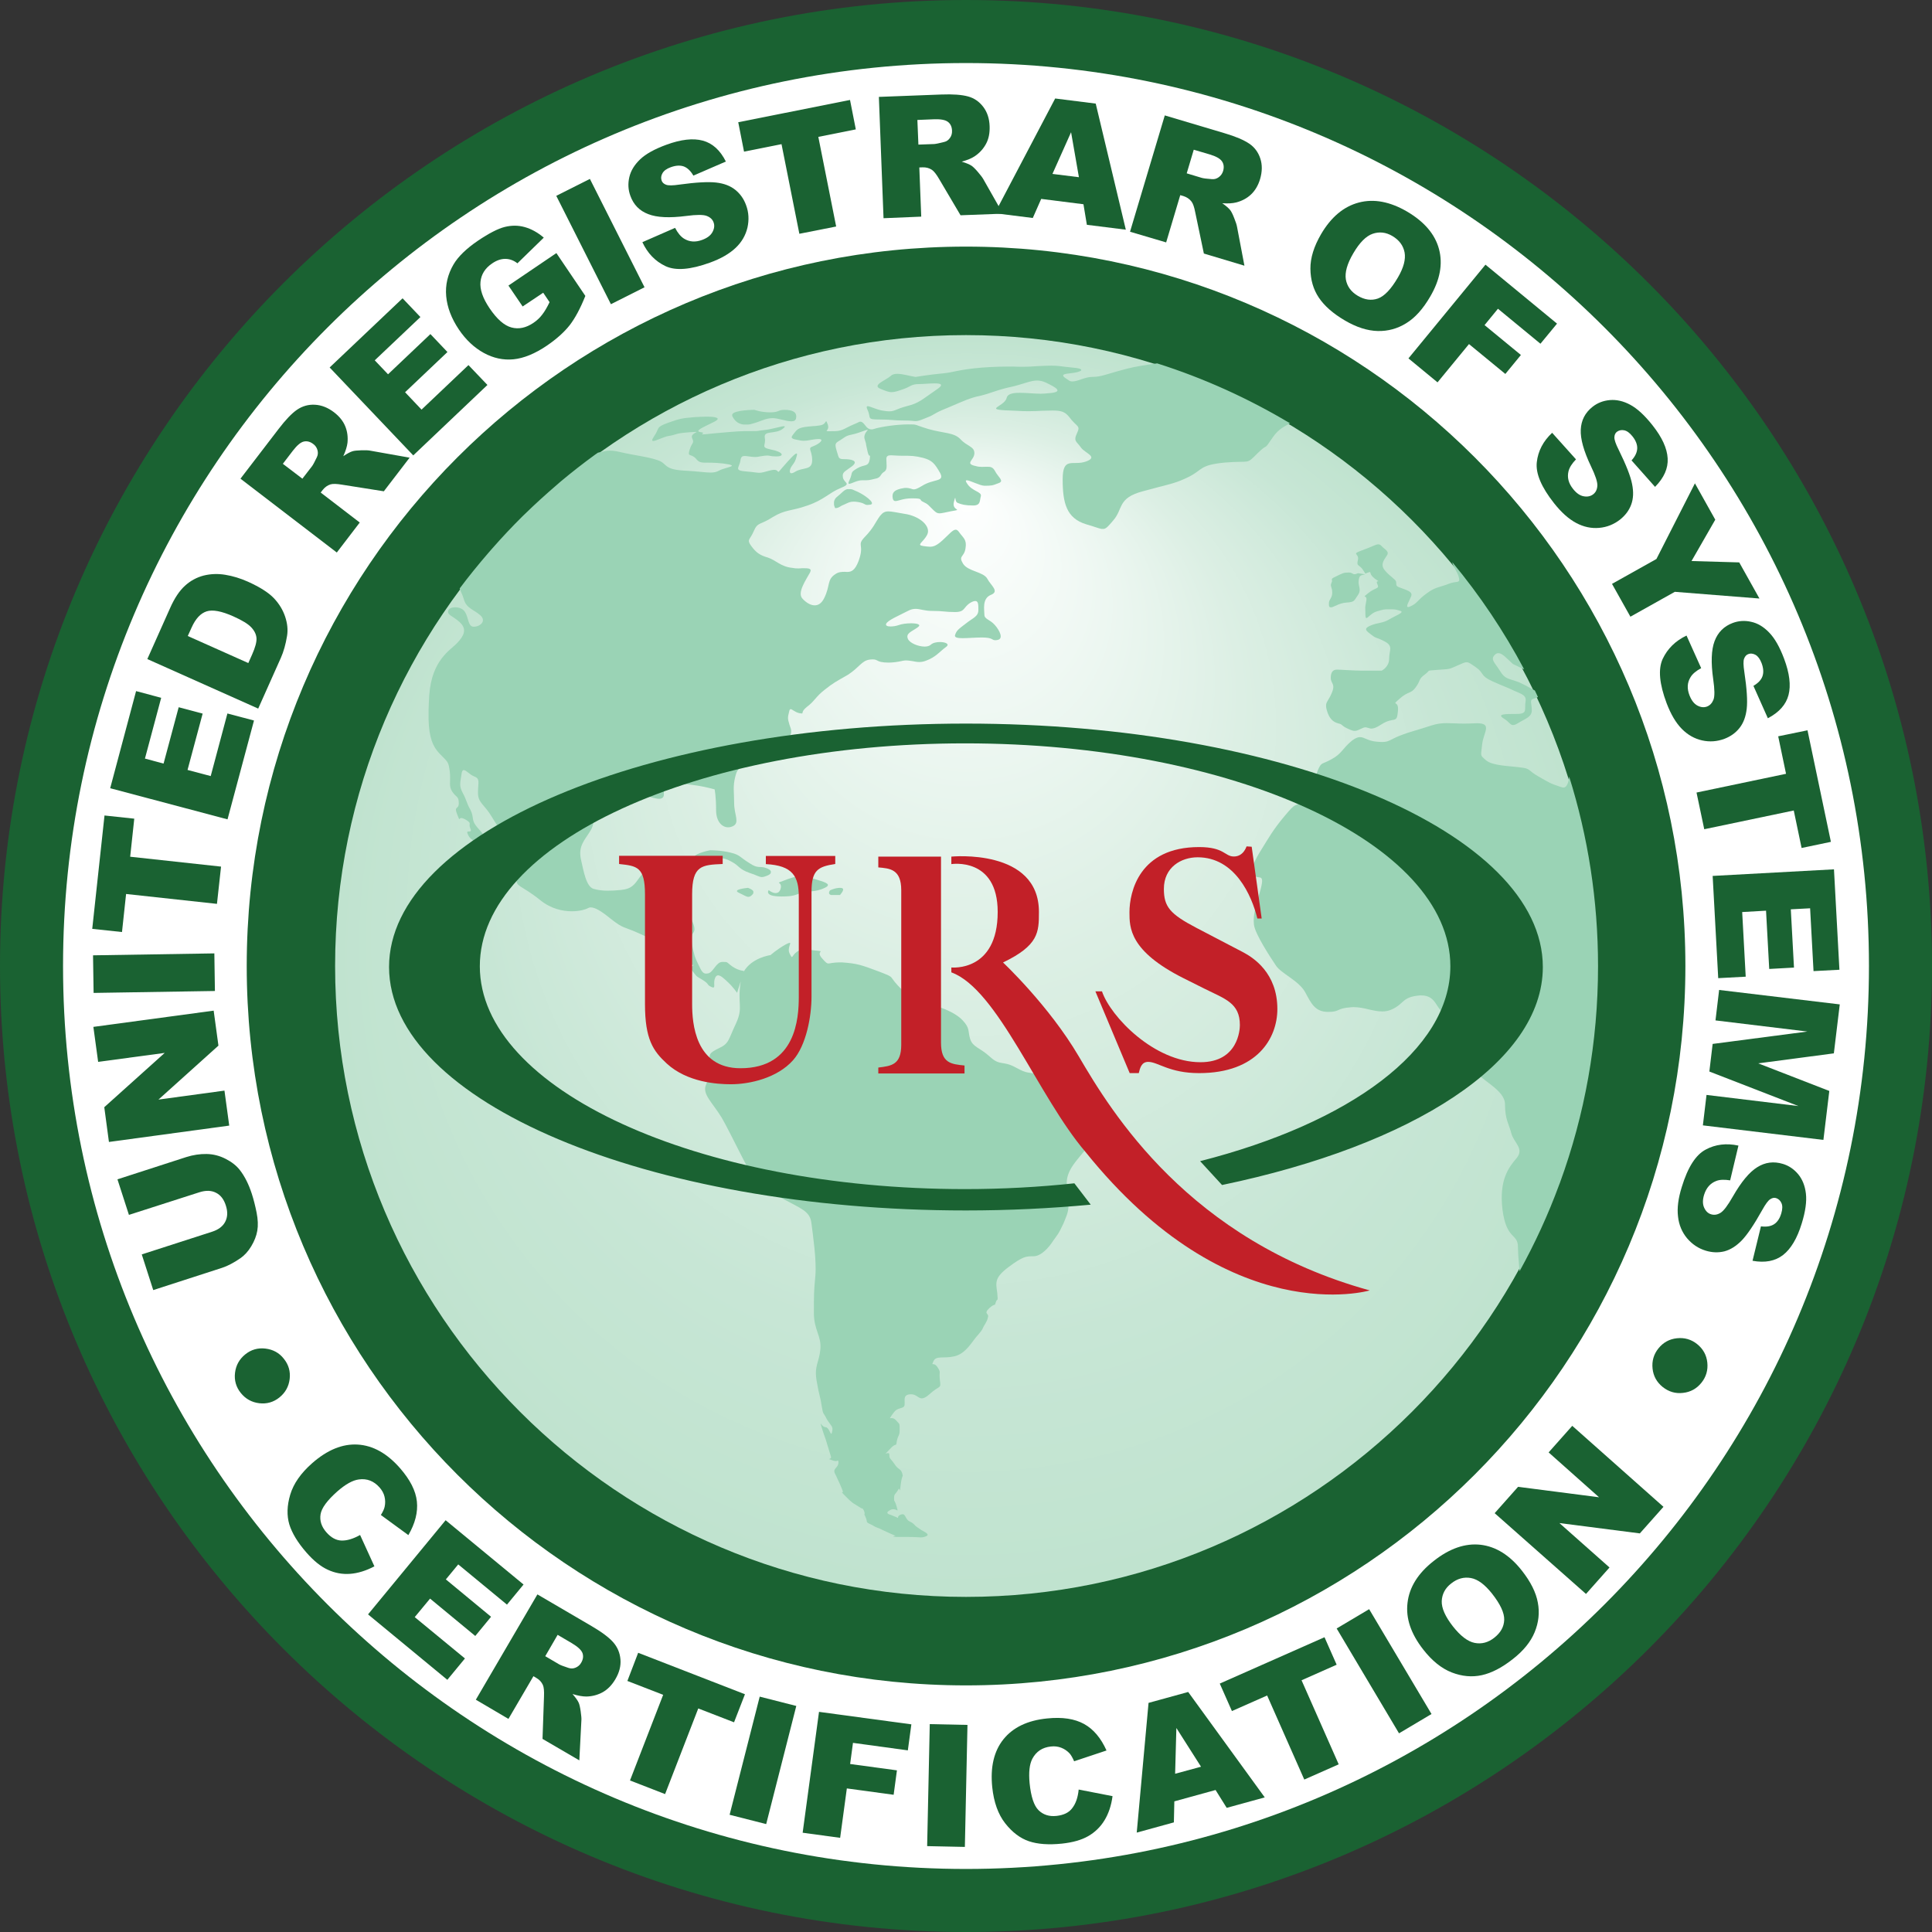 <?xml version="1.0" encoding="utf-8"?>
<!-- Generator: Adobe Illustrator 26.2.1, SVG Export Plug-In . SVG Version: 6.00 Build 0)  -->
<svg version="1.1" id="Vrstva_1" xmlns="http://www.w3.org/2000/svg" xmlns:xlink="http://www.w3.org/1999/xlink" x="0px" y="0px"
	 viewBox="0 0 170.08 170.08" style="enable-background:new 0 0 170.08 170.08;" xml:space="preserve">
<rect x="0" y="0" width="170.08" height="170.08" fill="#333333" stroke="none"/>
<style type="text/css">
	.st0{fill:#1A6232;}
	.st1{fill:#FFFFFF;}
	.st2{fill:url(#SVGID_1_);}
	.st3{fill:#9AD3B5;}
	.st4{fill:#C22028;}
</style>
<path class="st0" d="M85.04,0C38.15,0,0,38.15,0,85.04c0,46.89,38.15,85.04,85.04,85.04c46.89,0,85.04-38.15,85.04-85.04
	C170.08,38.15,131.93,0,85.04,0z"/>
<path class="st1" d="M85.04,5.55c-43.9,0-79.49,35.59-79.49,79.49c0,43.9,35.59,79.49,79.49,79.49c43.9,0,79.49-35.59,79.49-79.49
	C164.53,41.14,128.94,5.55,85.04,5.55z M85.04,148.37c-34.97,0-63.32-28.35-63.32-63.33c0-34.97,28.35-63.33,63.32-63.33
	c34.98,0,63.33,28.35,63.33,63.33C148.37,120.01,120.01,148.37,85.04,148.37z"/>
<path class="st0" d="M21.59,119.23c0.52-0.42,1.11-0.59,1.78-0.51c0.66,0.08,1.21,0.37,1.62,0.9c0.42,0.52,0.59,1.12,0.51,1.78
	c-0.08,0.66-0.38,1.2-0.9,1.62c-0.52,0.42-1.12,0.59-1.78,0.51c-0.66-0.08-1.2-0.38-1.62-0.9c-0.42-0.52-0.59-1.12-0.51-1.78
	C20.77,120.19,21.07,119.65,21.59,119.23z"/>
<path class="st0" d="M11.35,106.95l-1.01-3.13l6.06-1.96c0.6-0.19,1.2-0.28,1.79-0.27c0.59,0.01,1.16,0.16,1.68,0.43
	c0.53,0.27,0.95,0.6,1.25,0.99c0.42,0.54,0.77,1.23,1.05,2.09c0.16,0.5,0.3,1.05,0.42,1.65c0.12,0.61,0.14,1.14,0.06,1.6
	c-0.08,0.46-0.26,0.91-0.53,1.36c-0.27,0.45-0.59,0.8-0.95,1.05c-0.58,0.4-1.13,0.69-1.62,0.85l-6.06,1.96l-1.01-3.14l6.2-2
	c0.55-0.18,0.94-0.47,1.15-0.88c0.21-0.41,0.23-0.88,0.05-1.43c-0.17-0.54-0.46-0.92-0.87-1.12c-0.41-0.21-0.89-0.22-1.46-0.04
	L11.35,106.95z"/>
<path class="st0" d="M9.59,100.53l-0.41-3.06l5.32-4.78l-5.86,0.79L8.22,90.4l10.59-1.43l0.42,3.08l-5.28,4.75l5.81-0.79l0.42,3.08
	L9.59,100.53z"/>
<path class="st0" d="M8.24,87.41L8.19,84.1l10.68-0.17l0.05,3.31L8.24,87.41z"/>
<path class="st0" d="M8.12,81.77l1.08-9.98l2.62,0.28l-0.36,3.35l8,0.87l-0.36,3.28l-8-0.87l-0.36,3.35L8.12,81.77z"/>
<path class="st0" d="M9.7,69.39l2.28-8.55l2.21,0.59l-1.43,5.35l1.64,0.44l1.33-4.96l2.11,0.56l-1.33,4.96l2.04,0.54l1.47-5.51
	l2.34,0.62l-2.33,8.7L9.7,69.39z"/>
<path class="st0" d="M12.97,58.02l2-4.48c0.39-0.88,0.83-1.54,1.32-1.98c0.48-0.44,1.03-0.73,1.63-0.89
	c0.61-0.15,1.24-0.18,1.91-0.07c0.67,0.11,1.33,0.31,2,0.61c1.04,0.47,1.8,0.95,2.27,1.44c0.47,0.49,0.8,1.04,1,1.63
	c0.2,0.6,0.26,1.16,0.17,1.7c-0.12,0.74-0.3,1.38-0.54,1.92l-2,4.48L12.97,58.02z M16.53,55.99l5.33,2.38l0.33-0.74
	c0.28-0.63,0.41-1.11,0.39-1.44c-0.02-0.33-0.17-0.65-0.45-0.95c-0.28-0.31-0.81-0.63-1.59-0.98c-1.03-0.46-1.82-0.61-2.35-0.44
	c-0.53,0.17-0.97,0.64-1.32,1.42L16.53,55.99z"/>
<path class="st0" d="M29.65,48.64l-8.48-6.5l3.35-4.37c0.62-0.81,1.16-1.38,1.63-1.7c0.47-0.32,0.99-0.47,1.57-0.44
	c0.58,0.03,1.14,0.25,1.68,0.66c0.47,0.36,0.8,0.77,0.99,1.23c0.19,0.46,0.25,0.95,0.2,1.46c-0.04,0.33-0.16,0.72-0.37,1.18
	c0.34-0.23,0.62-0.38,0.83-0.44c0.14-0.04,0.4-0.07,0.77-0.08c0.37-0.01,0.64,0,0.81,0.04l3.43,0.61l-2.27,2.96l-3.67-0.58
	c-0.47-0.08-0.81-0.09-1.02-0.03c-0.28,0.09-0.5,0.25-0.69,0.49l-0.18,0.23L31.67,46L29.65,48.64z M26.62,42.14l0.85-1.1
	c0.09-0.12,0.23-0.38,0.42-0.78c0.1-0.2,0.12-0.41,0.06-0.63c-0.06-0.22-0.18-0.4-0.37-0.54c-0.27-0.21-0.55-0.28-0.83-0.22
	c-0.28,0.06-0.6,0.33-0.97,0.81l-0.88,1.15L26.62,42.14z"/>
<path class="st0" d="M29.02,32.35l6.42-6.09l1.57,1.65l-4.02,3.81l1.17,1.23l3.73-3.54l1.5,1.58l-3.73,3.54l1.45,1.53l4.13-3.92
	l1.67,1.75l-6.53,6.2L29.02,32.35z"/>
<path class="st0" d="M46.01,26.98l-1.25-1.84l4.22-2.86l2.55,3.77c-0.44,1.1-0.9,1.96-1.38,2.58c-0.49,0.62-1.16,1.22-2.01,1.8
	c-1.05,0.71-2.03,1.11-2.93,1.2c-0.9,0.09-1.78-0.1-2.62-0.56c-0.84-0.46-1.58-1.15-2.2-2.07c-0.65-0.97-1.02-1.94-1.11-2.92
	c-0.09-0.98,0.13-1.92,0.65-2.81c0.41-0.69,1.12-1.38,2.13-2.07c0.98-0.66,1.77-1.07,2.37-1.22c0.6-0.15,1.19-0.15,1.76,0.01
	c0.57,0.16,1.13,0.46,1.68,0.93l-2.32,2.26c-0.33-0.26-0.69-0.39-1.07-0.39c-0.38,0-0.77,0.13-1.17,0.41
	c-0.6,0.41-0.94,0.94-1.01,1.6c-0.07,0.66,0.19,1.44,0.8,2.34c0.65,0.96,1.29,1.52,1.93,1.69c0.64,0.17,1.28,0.03,1.92-0.4
	c0.31-0.21,0.57-0.45,0.78-0.73c0.22-0.28,0.43-0.64,0.65-1.1l-0.56-0.83L46.01,26.98z"/>
<path class="st0" d="M48.97,17.24l2.96-1.49l4.81,9.54l-2.96,1.49L48.97,17.24z"/>
<path class="st0" d="M56.55,21.32l2.88-1.26c0.24,0.46,0.5,0.77,0.79,0.95c0.47,0.29,1,0.33,1.59,0.11
	c0.44-0.16,0.75-0.39,0.91-0.69c0.16-0.29,0.2-0.58,0.1-0.85c-0.09-0.26-0.29-0.45-0.6-0.57c-0.3-0.12-0.9-0.12-1.8,0
	c-1.47,0.19-2.59,0.14-3.35-0.16c-0.77-0.29-1.3-0.83-1.58-1.62c-0.19-0.52-0.22-1.06-0.09-1.63c0.13-0.57,0.45-1.09,0.95-1.57
	c0.5-0.48,1.28-0.91,2.32-1.29c1.28-0.47,2.35-0.59,3.2-0.36c0.85,0.23,1.53,0.84,2.03,1.84l-2.86,1.24
	c-0.24-0.42-0.53-0.69-0.85-0.81c-0.32-0.11-0.7-0.09-1.14,0.07c-0.36,0.13-0.61,0.31-0.73,0.53c-0.13,0.22-0.15,0.44-0.07,0.66
	c0.06,0.16,0.19,0.28,0.38,0.35c0.19,0.08,0.59,0.08,1.18-0.01c1.46-0.2,2.54-0.26,3.24-0.18c0.7,0.08,1.26,0.3,1.69,0.65
	c0.43,0.35,0.74,0.79,0.94,1.34c0.24,0.64,0.27,1.3,0.12,1.98c-0.16,0.67-0.5,1.27-1.04,1.78c-0.54,0.51-1.29,0.95-2.26,1.3
	c-1.71,0.62-3.01,0.73-3.91,0.31C57.68,23,57.01,22.3,56.55,21.32z"/>
<path class="st0" d="M64.99,10.76l9.84-1.96l0.51,2.59l-3.3,0.66l1.57,7.89l-3.24,0.64l-1.57-7.89l-3.3,0.66L64.99,10.76z"/>
<path class="st0" d="M77.78,19.21L77.37,8.53l5.5-0.21c1.02-0.04,1.8,0.02,2.35,0.17c0.55,0.15,0.99,0.46,1.34,0.92
	c0.35,0.46,0.54,1.03,0.56,1.71c0.02,0.59-0.08,1.11-0.32,1.55c-0.24,0.44-0.57,0.8-1,1.09c-0.27,0.18-0.66,0.34-1.14,0.47
	c0.4,0.12,0.69,0.24,0.87,0.36c0.12,0.08,0.31,0.26,0.55,0.54c0.24,0.28,0.4,0.49,0.49,0.65l1.72,3.03l-3.73,0.14l-1.89-3.2
	c-0.24-0.41-0.45-0.68-0.63-0.8c-0.24-0.16-0.52-0.23-0.82-0.22l-0.29,0.01l0.17,4.33L77.78,19.21z M80.85,12.73l1.39-0.05
	c0.15-0.01,0.44-0.07,0.87-0.18c0.22-0.05,0.39-0.17,0.52-0.36c0.13-0.18,0.19-0.39,0.18-0.63c-0.01-0.34-0.13-0.61-0.36-0.78
	c-0.23-0.18-0.64-0.25-1.24-0.23l-1.45,0.06L80.85,12.73z"/>
<path class="st0" d="M95.38,17.98l-3.72-0.47l-0.74,1.68l-3.34-0.42l5.31-10.1l3.57,0.45l2.65,11.1l-3.43-0.43L95.38,17.98z
	 M94.98,15.6l-0.69-3.96l-1.64,3.67L94.98,15.6z"/>
<path class="st0" d="M99.48,20.4l3.06-10.24l5.27,1.57c0.98,0.29,1.7,0.6,2.17,0.92c0.47,0.32,0.79,0.76,0.97,1.31
	c0.18,0.55,0.17,1.15-0.02,1.8c-0.17,0.57-0.44,1.02-0.8,1.36c-0.36,0.34-0.8,0.57-1.3,0.7c-0.32,0.08-0.73,0.11-1.23,0.07
	c0.34,0.24,0.58,0.45,0.71,0.62c0.09,0.12,0.21,0.35,0.34,0.69c0.14,0.34,0.22,0.6,0.25,0.77l0.65,3.42l-3.57-1.07l-0.76-3.63
	c-0.09-0.47-0.2-0.79-0.34-0.96c-0.18-0.23-0.42-0.38-0.7-0.47l-0.28-0.08l-1.24,4.16L99.48,20.4z M104.47,15.26l1.33,0.4
	c0.14,0.04,0.44,0.08,0.88,0.11c0.22,0.02,0.42-0.03,0.61-0.17c0.18-0.13,0.31-0.31,0.38-0.53c0.1-0.33,0.07-0.62-0.09-0.86
	c-0.16-0.24-0.52-0.45-1.1-0.62l-1.39-0.41L104.47,15.26z"/>
<path class="st0" d="M116.3,20.61c0.88-1.5,1.99-2.43,3.32-2.78c1.33-0.35,2.74-0.08,4.24,0.79c1.53,0.9,2.47,2,2.82,3.31
	c0.35,1.31,0.09,2.71-0.78,4.19c-0.63,1.08-1.33,1.86-2.1,2.33c-0.77,0.48-1.6,0.71-2.51,0.69c-0.91-0.02-1.88-0.33-2.9-0.93
	c-1.04-0.61-1.8-1.28-2.29-2.01c-0.49-0.73-0.73-1.58-0.74-2.54C115.35,22.71,115.67,21.69,116.3,20.61z M119.14,22.29
	c-0.55,0.93-0.76,1.7-0.66,2.31c0.11,0.61,0.46,1.09,1.05,1.44c0.61,0.36,1.2,0.44,1.77,0.24c0.57-0.2,1.16-0.82,1.76-1.85
	c0.51-0.87,0.7-1.6,0.59-2.21c-0.12-0.61-0.47-1.08-1.07-1.44c-0.57-0.34-1.16-0.4-1.74-0.2C120.26,20.78,119.69,21.35,119.14,22.29
	z"/>
<path class="st0" d="M130.77,23.3l6.3,5.19l-1.46,1.77l-3.74-3.08l-1.18,1.44l3.2,2.63l-1.37,1.67l-3.2-2.63l-2.77,3.37l-2.56-2.11
	L130.77,23.3z"/>
<path class="st0" d="M136.64,38.1l2.1,2.34c-0.36,0.37-0.58,0.72-0.66,1.05c-0.13,0.54,0,1.05,0.4,1.55
	c0.29,0.37,0.6,0.59,0.94,0.65c0.33,0.06,0.61,0,0.84-0.18c0.22-0.17,0.34-0.42,0.36-0.75c0.02-0.33-0.17-0.9-0.56-1.71
	c-0.64-1.34-0.94-2.42-0.9-3.23c0.04-0.82,0.38-1.49,1.04-2.01c0.43-0.34,0.94-0.54,1.52-0.59c0.58-0.05,1.18,0.08,1.79,0.41
	c0.62,0.33,1.27,0.93,1.96,1.8c0.85,1.07,1.29,2.04,1.34,2.92c0.05,0.88-0.32,1.71-1.11,2.51l-2.07-2.33
	c0.33-0.36,0.49-0.72,0.5-1.06c0.01-0.34-0.13-0.7-0.42-1.06c-0.24-0.3-0.48-0.48-0.73-0.53c-0.25-0.05-0.46,0-0.65,0.14
	c-0.13,0.11-0.2,0.26-0.21,0.47c-0.01,0.21,0.11,0.58,0.38,1.11c0.65,1.32,1.05,2.33,1.18,3.02c0.14,0.69,0.11,1.29-0.08,1.8
	c-0.19,0.52-0.52,0.95-0.98,1.32c-0.54,0.42-1.15,0.67-1.84,0.73c-0.69,0.06-1.36-0.08-2.02-0.43c-0.66-0.35-1.31-0.93-1.95-1.74
	c-1.13-1.43-1.63-2.63-1.52-3.61C135.4,39.7,135.85,38.84,136.64,38.1z"/>
<path class="st0" d="M149.21,42.55l1.79,3.2l-2.09,3.64l4.2,0.12l1.78,3.18l-7.45-0.59l-3.91,2.19l-1.62-2.89l3.91-2.19
	L149.21,42.55z"/>
<path class="st0" d="M148.47,55.95l1.29,2.87c-0.45,0.24-0.77,0.51-0.94,0.8c-0.29,0.47-0.32,1-0.09,1.59
	c0.17,0.44,0.4,0.74,0.69,0.9c0.3,0.16,0.58,0.19,0.85,0.09c0.26-0.1,0.45-0.3,0.57-0.6c0.12-0.3,0.11-0.9-0.02-1.8
	c-0.21-1.47-0.17-2.59,0.12-3.36c0.29-0.77,0.82-1.31,1.6-1.6c0.51-0.19,1.05-0.23,1.62-0.1c0.57,0.12,1.1,0.44,1.58,0.94
	c0.49,0.5,0.93,1.27,1.32,2.31c0.48,1.28,0.61,2.34,0.39,3.19c-0.22,0.85-0.83,1.53-1.82,2.05l-1.27-2.85
	c0.42-0.25,0.69-0.53,0.8-0.86c0.11-0.33,0.08-0.71-0.08-1.14c-0.14-0.36-0.31-0.6-0.53-0.73c-0.22-0.12-0.44-0.15-0.66-0.06
	c-0.16,0.06-0.27,0.19-0.35,0.39c-0.08,0.2-0.07,0.59,0.02,1.18c0.22,1.46,0.29,2.54,0.21,3.23c-0.08,0.7-0.29,1.26-0.63,1.69
	c-0.34,0.43-0.78,0.75-1.33,0.96c-0.64,0.24-1.3,0.29-1.97,0.14c-0.67-0.15-1.27-0.49-1.79-1.02c-0.52-0.53-0.96-1.28-1.33-2.25
	c-0.64-1.7-0.76-3-0.35-3.9C146.8,57.1,147.49,56.42,148.47,55.95z"/>
<path class="st0" d="M159.12,64.29l2.06,9.82l-2.58,0.54l-0.69-3.3l-7.88,1.65l-0.68-3.23l7.88-1.65l-0.69-3.3L159.12,64.29z"/>
<path class="st0" d="M161.45,76.53l0.48,8.84l-2.28,0.12l-0.3-5.53l-1.7,0.09l0.28,5.13l-2.18,0.12l-0.28-5.13l-2.1,0.12l0.31,5.69
	l-2.42,0.13l-0.49-9L161.45,76.53z"/>
<path class="st0" d="M161.96,88.42l-0.52,4.31l-6.66,0.88l6.26,2.43l-0.52,4.31l-10.61-1.28l0.32-2.68l8.09,0.98l-7.84-3.04
	l0.29-2.43l8.34-1.09l-8.09-0.98l0.32-2.68L161.96,88.42z"/>
<path class="st0" d="M153.04,100.85l-0.73,3.06c-0.51-0.08-0.92-0.07-1.24,0.06c-0.51,0.2-0.86,0.6-1.05,1.2
	c-0.14,0.45-0.14,0.83,0,1.14c0.14,0.31,0.34,0.51,0.62,0.59c0.27,0.08,0.54,0.04,0.82-0.13c0.28-0.17,0.64-0.65,1.09-1.44
	c0.74-1.29,1.45-2.15,2.15-2.58c0.7-0.44,1.45-0.53,2.25-0.29c0.53,0.16,0.97,0.46,1.35,0.91c0.37,0.45,0.6,1.02,0.68,1.71
	c0.08,0.69-0.04,1.57-0.37,2.63c-0.4,1.31-0.95,2.23-1.64,2.77c-0.7,0.54-1.59,0.71-2.69,0.51l0.74-3.03c0.48,0.06,0.87,0,1.16-0.19
	c0.29-0.19,0.5-0.51,0.63-0.95c0.11-0.37,0.12-0.67,0.02-0.9c-0.1-0.23-0.26-0.38-0.48-0.45c-0.16-0.05-0.33-0.02-0.51,0.1
	c-0.18,0.11-0.41,0.42-0.7,0.94c-0.72,1.29-1.32,2.18-1.81,2.69c-0.49,0.5-1,0.82-1.53,0.96c-0.53,0.13-1.08,0.11-1.64-0.06
	c-0.66-0.2-1.2-0.57-1.65-1.1c-0.44-0.53-0.71-1.17-0.79-1.91c-0.09-0.74,0.02-1.6,0.33-2.59c0.53-1.74,1.23-2.84,2.11-3.3
	C151.01,100.74,151.98,100.62,153.04,100.85z"/>
<path class="st0" d="M146.37,122.1c-0.52-0.42-0.82-0.96-0.89-1.62c-0.07-0.66,0.1-1.26,0.52-1.78c0.42-0.52,0.96-0.82,1.63-0.89
	c0.66-0.07,1.26,0.1,1.78,0.52c0.52,0.42,0.82,0.96,0.89,1.62c0.07,0.66-0.1,1.26-0.52,1.78c-0.42,0.52-0.96,0.82-1.62,0.89
	C147.49,122.7,146.9,122.52,146.37,122.1z"/>
<g>
	<radialGradient id="SVGID_1_" cx="85.04" cy="85.04" r="55.539" fx="85.153" fy="43.734" gradientUnits="userSpaceOnUse">
		<stop  offset="0" style="stop-color:#FFFFFF"/>
		<stop  offset="0.028" style="stop-color:#FCFEFD"/>
		<stop  offset="0.434" style="stop-color:#DCEFE4"/>
		<stop  offset="0.773" style="stop-color:#C7E6D5"/>
		<stop  offset="1" style="stop-color:#C0E3CF"/>
	</radialGradient>
	<path class="st2" d="M85.04,140.58c-30.62,0-55.54-24.92-55.54-55.54c0-30.62,24.91-55.54,55.54-55.54
		c30.62,0,55.54,24.91,55.54,55.54C140.58,115.66,115.66,140.58,85.04,140.58z"/>
	<path class="st3" d="M64.46,36.62v-0.14c0.18-0.4,1.96-0.4,1.96-0.4s0.57,0.22,1.39,0.22c0.79,0,0.66-0.22,1.26-0.22
		c0.57,0,1.13,0.13,1.01,0.73c-0.03,0.21-0.19,0.28-0.42,0.28c-0.45,0-1.17-0.28-1.63-0.28c-0.7,0-1.04,0.31-1.96,0.53
		c-0.07,0.02-0.14,0.03-0.2,0.03h-0.44C64.92,37.3,64.64,36.99,64.46,36.62z"/>
	<path class="st3" d="M117.8,63.68c0.44,0.09,0.22,0.19,0.92,0.5c0.24,0.11,0.4,0.16,0.54,0.16c0.25,0,0.42-0.14,0.78-0.28
		c0.06-0.02,0.11-0.03,0.16-0.03c0.1,0,0.19,0.04,0.28,0.06c0.07,0.02,0.14,0.05,0.25,0.05c0.18,0,0.43-0.07,0.88-0.37
		c1.13-0.72,1.35,0,1.45-1.13c0.13-1.11-0.66-0.41,0.13-1.11c0.79-0.72,1.01-0.41,1.45-1.04c0.44-0.6,0.22-0.7,0.79-1.11
		c0.57-0.41,0-0.32,1.14-0.41c1.1-0.09,0.88,0,1.8-0.41c0.37-0.17,0.57-0.26,0.74-0.26c0.22,0,0.38,0.15,0.83,0.45
		c0.76,0.54,0.32,0.72,1.45,1.23c1.11,0.5,1.23,0.5,1.89,0.82c0.7,0.31,1.14,0.41,1.01,1.01c-0.1,0.63,0.22,1.04-0.76,1.04
		c-1.04,0-1.8,0-1.14,0.41c0.47,0.29,0.56,0.57,0.81,0.57c0.1,0,0.23-0.04,0.42-0.16c0.66-0.41,1.23-0.54,1.23-1.14
		c0-0.6-0.22-0.91,0.13-1.01l0.16-0.06c0.09-0.03,0.18-0.06,0.25-0.1c-0.09-0.19-0.18-0.38-0.27-0.57l-0.39-0.21
		c-0.22-0.13-0.44-0.25-0.98-0.51c-1.04-0.38-1.26-0.28-1.7-1.01c-0.45-0.72-0.88-1.01-0.45-1.42c0.1-0.1,0.2-0.14,0.31-0.14
		c0.35,0,0.74,0.47,1.27,0.95l1,0.48c-1.79-3.37-3.91-6.53-6.33-9.44c0.06,0.39,0.46,0.86,0.57,1.31c0.16,0.63-0.16,0.28-0.98,0.63
		c-0.82,0.31-1.1,0.25-1.86,0.82c-0.75,0.53-0.82,0.88-1.42,1.13c-0.09,0.05-0.16,0.06-0.2,0.06c-0.25,0,0.14-0.6,0.27-0.95
		c0.16-0.41-0.38-0.53-0.98-0.76c-0.6-0.19-0.12-0.41-0.5-0.73c-0.38-0.35-0.6-0.47-0.91-0.88c-0.28-0.41-0.06-0.76,0.22-1.17
		c0.31-0.41-0.12-0.54-0.44-0.88c-0.09-0.11-0.18-0.15-0.28-0.15c-0.24,0-0.58,0.22-1.36,0.5c-1.14,0.41-0.28,0.25-0.44,0.89
		c-0.16,0.6,0.16,0.35,0.5,0.94l0.16,0.25l0.16-0.07c0.13-0.05,0.2-0.07,0.23-0.07c0.1,0-0.05,0.2,0.44,0.58
		c0.69,0.47,0,0,0.22,0.47c0.22,0.47-0.12,0.25-0.82,0.82c-0.66,0.53,0,0-0.16,0.72c-0.13,0.76-0.07,0.28-0.07,1.1
		c0,0.26,0.03,0.36,0.09,0.36c0.13,0,0.42-0.43,0.89-0.58c0.66-0.19,0.6-0.19,1.11-0.19c0.54,0,0.54,0,0.97,0.13
		c0.44,0.13-0.38,0.41-0.97,0.76c-0.57,0.35-0.95,0.25-1.64,0.54c-0.66,0.28-0.38,0.47,0.09,0.82c0.44,0.35,0.44,0.19,1.2,0.6
		c0.73,0.41,0.35,0.76,0.35,1.51c0,0.73-0.66,1.04-0.66,1.04h-1.67c-0.7,0-1.93-0.09-2.27-0.09c-0.32,0-0.54,0.19-0.54,0.73
		c0,0.5,0.44,0.5,0.09,1.32c-0.23,0.57-0.46,0.73-0.5,1.04v0.18c0.01,0.09,0.03,0.18,0.06,0.29
		C117.01,63.27,117.36,63.56,117.8,63.68z"/>
	<path class="st3" d="M74.9,43.06h-0.31c-0.3,0.07-0.48,0.34-0.85,0.63c-0.21,0.15-0.29,0.32-0.32,0.49v0.25
		c0.03,0.17,0.1,0.3,0.1,0.3c0.34,0,0.34-0.13,0.79-0.31c0.35-0.16,0.51-0.26,0.83-0.26c0.12,0,0.26,0.01,0.43,0.04
		c0.57,0.1,0.52,0.25,0.79,0.25c0.06,0,0.14-0.01,0.25-0.02c0.57-0.1-0.57-0.95-1.39-1.26C75.09,43.1,74.99,43.07,74.9,43.06z"/>
	<path class="st3" d="M117.24,53.46c0.26-0.07,0.7-0.37,1.26-0.41c0.79-0.06,0.66-0.13,1.04-0.66c0.35-0.53,0-0.76,0.07-1.29
		c0.06-0.48,0.18-0.44,0.57-0.54l-0.63-0.1c-0.15,0.07-0.24,0.09-0.31,0.09c-0.18,0-0.19-0.15-0.5-0.15c-0.47,0-0.54,0.06-1.14,0.35
		c-0.6,0.28-0.22,0.22-0.38,0.54c-0.16,0.35,0.06,0.35,0.06,0.88c0,0.47-0.24,0.55-0.29,0.87v0.23c0.01,0.11,0.05,0.17,0.1,0.19
		H117.24z"/>
	<path class="st3" d="M96.63,96.87c-1.48-0.51-1.14-0.41-2.52-1.14c-1.39-0.72-0.69-0.63-2.27-1.04c-1.61-0.41-1.29-0.1-2.43-0.72
		c-1.14-0.63-1.36-0.1-2.27-0.95c-0.91-0.82-1.48-0.82-1.73-1.54c-0.22-0.72,0-0.95-0.66-1.65c-0.69-0.76-2.3-1.35-3.34-1.48h-0.47
		h-0.06c-0.34,0-0.31-0.03-1.39-1.14c-1.51-1.45-0.47-1.04-2.08-1.67c-1.61-0.6-1.92-0.72-3.31-0.82c-0.47,0-0.72,0.03-0.91,0.06
		c-0.11,0.02-0.19,0.04-0.26,0.04c-0.13,0-0.23-0.08-0.53-0.42c-0.69-0.73,0.44-0.63-0.69-0.73c-0.77-0.06-0.56-0.29-0.65-0.29
		c-0.05,0-0.16,0.05-0.49,0.19c-0.72,0.29-0.77,0.68-0.86,0.68c-0.03,0-0.08-0.07-0.18-0.27c-0.27-0.49,0.17-0.98-0.01-0.98
		c-0.05,0-0.15,0.04-0.33,0.13c-0.79,0.44-1.36,0.95-1.36,0.95s-1.67,0.22-2.37,1.48l0.03-0.09c0,0-0.44,0-1.01-0.38
		c-0.57-0.41-0.35-0.41-0.88-0.41c-0.57,0-0.79,0.91-1.26,1.01c-0.07,0.01-0.13,0.02-0.18,0.02c-0.29,0-0.41-0.23-0.7-0.84
		c-0.35-0.7-0.35-0.91-0.35-0.91s-0.44-1.42-0.09-1.83c0.32-0.41-0.13-1.04-0.22-1.42c-0.11-0.35-0.69-0.55-1.47-0.55
		c-0.15,0-0.29,0-0.45,0.02c-0.47,0.06-0.8,0.15-1.04,0.15c-0.28,0-0.46-0.12-0.63-0.56c-0.35-0.79,0.79-1.61,1.45-2.52
		c0.66-0.95,0.44-1.04-0.44-1.04c-0.91,0-1.48,0.41-1.92,1.04c-0.44,0.6-0.66,1.01-1.67,1.1c-0.42,0.04-0.78,0.06-1.12,0.06
		c-0.47,0-0.86-0.05-1.25-0.16c-0.66-0.19-0.88-1.55-1.13-2.65c-0.22-1.13,0.34-1.64,0.78-2.36c0.47-0.7,0.22-0.91,0.57-1.92
		c0.35-1.01,0.91-1.01,2.68-1.61c0.59-0.2,0.88-0.27,1.02-0.27c0.32,0-0.03,0.33,0.33,0.46c0.57,0.19,0.79,0.32,1.36,0.41
		c0.06,0.01,0.11,0.01,0.16,0.01c0.41,0,0.41-0.33,0.41-0.33v-0.82c0-0.18,0.1-0.21,0.32-0.21c0.18,0,0.43,0.02,0.78,0.02
		c0.79,0,1.26,0.1,1.92,0.19c0.66,0.1,1.45,0.32,1.45,0.32s0.13,0.6,0.13,1.83c0,0.99,0.51,1.51,1.06,1.51
		c0.13,0,0.27-0.03,0.4-0.09c0.66-0.29,0.13-1.01,0.13-2.02c0-1.01-0.13-1.45,0.1-2.36c0.22-0.92,0.57-0.79,1.58-1.42
		c1.01-0.6,1.01-0.73,1.8-1.11c0.79-0.41,1.23-0.53,1.45-1.04c0.22-0.5,0-0.72-0.09-1.1c-0.13-0.41-0.13-0.54,0-1.04
		c0.03-0.16,0.07-0.22,0.14-0.22c0.13,0,0.36,0.26,0.75,0.35c0.12,0.02,0.19,0.03,0.23,0.03c0.14,0-0.09-0.15,0.43-0.57
		c0.69-0.51,0.79-0.91,1.58-1.52c0.79-0.63,1.01-0.72,2.05-1.32c0.98-0.63,1.2-1.23,1.89-1.33c0.13-0.02,0.22-0.02,0.31-0.02
		c0.34,0,0.35,0.14,0.7,0.22c0.18,0.04,0.41,0.06,0.67,0.06c0.36,0,0.8-0.05,1.26-0.16c0.1-0.02,0.19-0.03,0.28-0.03
		c0.2,0,0.4,0.04,0.57,0.06c0.18,0.03,0.37,0.08,0.58,0.08c0.17,0,0.36-0.02,0.59-0.11c0.88-0.31,1.23-0.82,1.8-1.23
		c0.33-0.25-0.08-0.42-0.55-0.42c-0.31,0-0.63,0.07-0.8,0.23c-0.13,0.12-0.33,0.17-0.55,0.17c-0.57,0-1.31-0.31-1.47-0.67
		c-0.22-0.51,0.32-0.63,0.88-1.04c0.33-0.24-0.09-0.34-0.61-0.34c-0.38,0-0.82,0.06-1.06,0.15c-0.25,0.09-0.53,0.13-0.74,0.13
		c-0.27,0-0.45-0.07-0.39-0.23c0.13-0.32,1.14-0.73,1.92-1.14c0.26-0.14,0.47-0.18,0.68-0.18c0.4,0,0.76,0.18,1.44,0.18
		c1.01,0,1.14,0.1,2.02,0.1c0.92,0,0.7-0.41,1.36-0.82c0.19-0.11,0.33-0.15,0.43-0.15c0.27,0,0.27,0.32,0.27,0.78
		c0,0.6-0.47,0.69-1.14,1.23c-0.66,0.5-0.79,0.6-0.92,1.01c-0.04,0.2,0.25,0.25,0.68,0.25c0.47,0,1.11-0.06,1.69-0.06
		c0.99,0,0.85,0.24,1.18,0.24c0.05,0,0.1,0,0.18-0.02c0.57-0.09,0.22-0.82-0.22-1.32c-0.44-0.5-0.92-0.5-0.92-0.91
		c0-0.41-0.22-1.42,0.57-1.74c0.79-0.31,0-0.82-0.31-1.42c-0.35-0.63-1.7-0.63-2.14-1.33c-0.44-0.73,0.1-0.53,0.22-1.36
		c0.13-0.79-0.22-0.91-0.57-1.42c-0.1-0.14-0.19-0.21-0.3-0.21c-0.26,0-0.58,0.41-1.15,0.93c-0.51,0.46-0.79,0.57-1.11,0.57
		c-0.17,0-0.35-0.03-0.59-0.06c-0.66-0.1,0-0.31,0.35-1.01c0.35-0.73-0.66-1.64-2.02-1.83c-0.68-0.11-1.09-0.21-1.4-0.21
		c-0.31,0-0.5,0.1-0.74,0.4c-0.44,0.6-0.53,1.01-1.32,1.83c-0.79,0.82,0,0.6-0.57,2.15c-0.32,0.83-0.64,0.95-1,0.95
		c-0.07,0-0.13,0-0.2-0.01c-0.25,0-0.54,0-0.82,0.19c-0.79,0.5-0.44,1.01-1.01,2.14c-0.23,0.46-0.53,0.62-0.83,0.62
		c-0.42,0-0.84-0.32-1.1-0.62c-0.44-0.53,0.35-1.64,0.69-2.27c0.19-0.38-0.13-0.38-0.69-0.38c-0.11,0.01-0.22,0.02-0.34,0.02
		c-0.18,0-0.36-0.01-0.54-0.05c-1.01-0.1-1.45-0.69-2.15-0.91c-0.66-0.19-1.01-0.41-1.45-1.01c-0.44-0.6-0.12-0.51,0.22-1.32
		c0.35-0.82,0.57-0.51,1.67-1.23c1.14-0.69,1.58-0.5,3.03-1.01c1.48-0.5,1.92-1.13,2.93-1.54c1.01-0.41,0.35-0.41,0.22-0.91
		c-0.09-0.51,0.13-0.51,0.79-1.01c0.66-0.51-0.13-0.63-0.66-0.63c-0.57,0-0.47-0.09-0.7-0.79c-0.22-0.73,0-0.63,0.57-1.04
		c0.57-0.41,0.57-0.19,1.67-0.6c0.31-0.11,0.45-0.16,0.5-0.16c0.11,0-0.43,0.35-0.25,0.86c0.22,0.72,0,0,0.22,0.94
		c0.08,0.4,0.15,0.49,0.2,0.49c0.01,0,0.02-0.01,0.02-0.01c0.03,0,0.03,0,0,0.31c-0.13,0.73-0.44,0.41-1.13,0.82
		c-0.66,0.41-0.32,0.31-0.66,1.04c-0.12,0.23-0.11,0.31-0.01,0.31c0.18,0,0.68-0.31,1.12-0.31c0.69,0,0.57,0,1.13-0.13
		c0.57-0.09,0.44-0.38,0.79-0.6c0.35-0.19,0.22-0.6,0.22-1.14c0-0.26,0.14-0.33,0.4-0.33c0.22,0,0.54,0.04,0.96,0.04
		c0.88,0,1.1,0,1.89,0.19c0.79,0.22,1.01,0.5,1.48,1.32c0.44,0.82-0.57,0.5-1.58,1.14c-0.4,0.24-0.59,0.31-0.73,0.31
		c-0.1,0-0.16-0.03-0.25-0.06c-0.1-0.02-0.24-0.07-0.45-0.07c-0.04,0-0.1,0-0.15,0.01c-0.88,0.13-1.1,0.41-1.01,0.91
		c0.04,0.18,0.12,0.24,0.24,0.24c0.25,0,0.69-0.24,1.43-0.24c1.13,0,0.57,0.13,1.01,0.31c0.47,0.22,0.47,0.31,0.91,0.73
		c0.22,0.21,0.33,0.28,0.53,0.28c0.2,0,0.49-0.08,1.05-0.19c1.11-0.19,0,0,0.22-0.82c0.07-0.27,0.1-0.36,0.11-0.36
		c0.03,0,0,0.39,0.24,0.46c0.31,0.13,0.66,0.22,1.33,0.22c0.69,0,0.57-0.41,0.69-0.82c0.1-0.41-0.79-0.41-1.23-1.14
		c-0.13-0.19-0.11-0.26-0.01-0.26c0.28,0,1.16,0.48,1.55,0.48c0.57,0,0.69,0,1.23-0.22c0.57-0.19,0-0.5-0.31-1.1
		c-0.19-0.33-0.38-0.35-0.67-0.35c-0.05,0-0.1,0-0.15,0c-0.09,0-0.19,0.01-0.3,0.01c-0.16,0-0.35-0.01-0.55-0.07
		c-1.04-0.22-0.13-0.51-0.13-1.14c0-0.6-0.66-0.6-1.23-1.23c-0.57-0.6-1.48-0.51-2.81-0.89c-1.36-0.41-0.91-0.41-1.8-0.41
		c-0.91,0-2.37,0.19-3.03,0.41c-0.07,0.02-0.12,0.03-0.18,0.03c-0.25,0-0.42-0.16-0.55-0.34c-0.13-0.16-0.26-0.34-0.43-0.34
		c-0.03,0-0.07,0-0.11,0.02c-0.44,0.22-0.54,0.22-1.1,0.51c-0.57,0.31-0.79,0.31-1.45,0.31c-0.7,0,0,0-0.22-0.6
		c-0.08-0.21-0.11-0.28-0.14-0.28c-0.05,0-0.09,0.31-0.56,0.37c-0.66,0.1,0,0-1.01,0.1c-1.01,0.1-1.01,0.31-1.36,0.73
		c-0.31,0.38,0.13,0.38,0.69,0.5c0.1,0.02,0.19,0.02,0.28,0.02c0.43,0,0.83-0.15,1.3-0.15c0.54,0,0.09,0.41-0.47,0.63
		c-0.57,0.19-0.1,0.31-0.1,1.23c0,0.92-0.79,0.6-1.48,1.01c-0.16,0.1-0.27,0.14-0.35,0.14c-0.24,0-0.13-0.41,0.04-0.64
		c0.22-0.31,0.32-0.41,0.44-0.92c0.03-0.12,0.02-0.18-0.03-0.18c-0.14,0-0.61,0.51-1.2,1.19c-0.28,0.34-0.37,0.43-0.4,0.43
		c-0.02,0-0.04-0.04-0.08-0.08c-0.04-0.04-0.12-0.1-0.28-0.1c-0.09,0-0.22,0.02-0.38,0.06c-0.53,0.15-0.74,0.2-0.94,0.2
		c-0.22,0-0.44-0.06-1.08-0.11c-1.23-0.09-0.66-0.31-0.57-1.01c0.04-0.28,0.16-0.36,0.36-0.36c0.1,0,0.24,0.02,0.39,0.04
		c0.15,0.02,0.33,0.05,0.53,0.05c0.13,0,0.27-0.01,0.42-0.05c0.34-0.06,0.52-0.08,0.65-0.08c0.26,0,0.28,0.08,0.8,0.08
		c0.79,0,0.57-0.41-0.44-0.6c-1.01-0.22-0.44-0.31-0.57-1.04c-0.13-0.69,0.92-0.28,1.58-0.79c0.22-0.17,0.22-0.23,0.1-0.23
		c-0.25,0-1.06,0.27-1.68,0.33c-0.91,0.1-0.35,0.1-1.23,0.1c-0.91,0-1.01,0-3.15,0.19c-0.66,0.07-0.96,0.1-1.08,0.1
		c-0.28,0,0.31-0.12-0.15-0.19c-0.66-0.09,0.13-0.41,1.14-0.91c0.7-0.35,0.15-0.46-0.64-0.46c-0.34,0-0.72,0.02-1.07,0.04
		c-1.1,0.1-1.23,0.1-2.37,0.51c-1.1,0.41-0.66,0.41-1.23,1.23c-0.18,0.27-0.16,0.36-0.04,0.36c0.25,0,0.95-0.39,1.4-0.45
		c0.66-0.1,0.44-0.22,1.8-0.32c0.3-0.02,0.47-0.03,0.55-0.03c0.28,0-0.5,0.14-0.33,0.54c0.22,0.5,0,0.32-0.22,1.04
		c-0.22,0.69,0.13,0.28,0.57,0.79c0.44,0.54,0.66,0.22,2.37,0.41c1.67,0.22,0.22,0.31-0.35,0.63c-0.22,0.12-0.44,0.17-0.74,0.17
		c-0.47,0-1.13-0.11-2.29-0.17c-1.92-0.1-1.48-0.63-2.37-0.92c-0.88-0.31-2.02-0.41-3.37-0.73c-0.35-0.08-0.61-0.11-0.82-0.11
		c-0.36,0-0.63,0.08-1.07,0.18c-0.09,0.06-0.17,0.12-0.26,0.18c-1.03,0.75-2.03,1.53-3.01,2.35c-0.13,0.11-0.25,0.22-0.38,0.33
		c-0.94,0.81-1.86,1.64-2.75,2.51c-0.07,0.07-0.14,0.14-0.22,0.21c-0.93,0.92-1.83,1.88-2.7,2.87c-0.11,0.13-0.23,0.26-0.34,0.39
		c-0.87,1.01-1.71,2.04-2.51,3.11c0.07,0.27,0.22,0.46,0.36,0.94c0.22,0.82,0.88,0.91,1.45,1.42c0.57,0.5,0,1.01-0.57,1.01
		c-0.53,0-0.44-0.82-0.79-1.32c-0.17-0.27-0.53-0.39-0.85-0.39c-0.29,0-0.54,0.1-0.61,0.3c-0.09,0.41,0.35,0.41,1.01,1.01
		c0.69,0.63,0.35,1.23-0.22,1.83c-0.57,0.63-2.24,1.45-2.46,4.61c-0.03,0.47-0.05,0.9-0.06,1.28v0.84c0.05,1.62,0.37,2.38,0.95,2.99
		c0.79,0.82,0.79,0.7,0.92,1.61c0.1,0.91-0.13,1.23,0.22,1.77c0.35,0.51,0.57,0.38,0.57,1.01c0,0.6-0.47,0.19-0.13,1.01
		c0.12,0.31,0.16,0.39,0.18,0.39c0.01,0,0.03-0.03,0.05-0.05c0.02-0.03,0.05-0.05,0.11-0.05c0.08,0,0.18,0.03,0.34,0.11
		c0.69,0.41,0.25,0.31,0.47,0.82c0.22,0.51-0.47,0-0.22,0.51c0.22,0.5,0.44,0.41,0.76,0.82c0.18,0.21,0.29,0.33,0.4,0.33
		c0.1,0,0.19-0.12,0.3-0.42c0.22-0.63-0.44-1.04-0.79-1.55c-0.35-0.5-0.13-0.7-0.44-1.33c-0.35-0.6-0.35-0.91-0.69-1.51
		c-0.32-0.63-0.22-0.82-0.1-1.64c0.03-0.26,0.1-0.36,0.2-0.36c0.21,0,0.54,0.42,0.9,0.55c0.57,0.22,0.35,0.5,0.35,1.45
		c0,0.91,0.57,1.01,1.23,2.14c0.66,1.11,1.58,2.33,2.36,3.66c0.79,1.33-0.22,0.92-0.22,1.73c0,0.82,0.35,0.51,2.11,1.92
		c0.95,0.77,1.98,0.98,2.78,0.98c0.71,0,1.24-0.17,1.39-0.26c0.08-0.05,0.17-0.08,0.28-0.08c0.36,0,0.89,0.29,1.74,0.99
		c1.14,0.91,1.23,0.72,2.36,1.23c1.14,0.51,0.66,0.28,1.36,0.82c0.23,0.18,0.37,0.24,0.49,0.24c0.09,0,0.16-0.02,0.23-0.05
		c0.07-0.02,0.14-0.04,0.24-0.04c0.07,0,0.15,0.01,0.26,0.04c0.57,0.22,0.22,0.73,0.35,1.42c0.05,0.39,0.11,0.48,0.34,0.48
		c0.2,0,0.54-0.07,1.11-0.07c1.23,0,0,0,0.44,0.5c0.44,0.54,0.22,0.41,0.92,0.82c0.66,0.41,0.31,0.41,0.79,0.63
		c0.07,0.03,0.11,0.04,0.15,0.04c0.2,0-0.02-0.43,0.17-0.86c0.07-0.15,0.16-0.21,0.26-0.21c0.24,0,0.57,0.33,0.88,0.62
		c0.44,0.41,0.79,0.92,0.79,0.92s0.09-0.31,0.32-1.01c-0.32,2.05,0.25,2.24-0.41,3.69c-0.69,1.45-0.6,1.77-1.48,2.18
		c-0.91,0.44-0.91,0.54-0.82,1.26c0.12,0.72,0,1.14-0.35,1.98c-0.35,0.82,0.57,1.55,1.39,2.9c0.79,1.36,2.27,4.57,2.84,5.3
		c0.6,0.73,0.69,0.82,2.43,1.77c1.7,0.92,2.49,1.14,2.62,2.18c0.13,1.04,0.47,3.31,0.35,4.67c-0.13,1.35-0.13,1.67-0.13,3.25
		c0,1.54,0.69,2.05,0.57,3.22c-0.1,1.14-0.57,1.45-0.32,2.81c0.22,1.32,0.32,1.32,0.44,2.18c0.13,0.82,0.13,0.5,0.44,1.14
		c0.38,0.63,0.6,0.63,0.47,1.14c-0.02,0.12-0.05,0.16-0.07,0.16c-0.09,0-0.23-0.58-0.5-0.58c-0.23,0-0.41-0.32-0.43-0.32
		c-0.01,0,0.01,0.08,0.08,0.32c0.22,0.72,0.35,1.04,0.35,1.04l0.47,1.54c0.09,0.32-0.47,0.13,0.09,0.32
		c0.14,0.06,0.26,0.08,0.33,0.08c0.05,0,0.09,0,0.11-0.02c0.04-0.01,0.06-0.02,0.08-0.02c0.04,0,0.05,0.04,0.05,0.18
		c0,0.41-0.44,0.51-0.35,0.82c0.01,0.05,0.02,0.07,0.01,0.07c0,0-0.03-0.04-0.04-0.07c0-0.01-0.01-0.02-0.01-0.03
		c0.03,0.06,0.09,0.17,0.17,0.34c0.44,0.94,0.34,0.72,0.56,1.26c0.08,0.2,0.05,0.22,0.01,0.22c-0.01,0-0.03,0-0.04,0
		c-0.01-0.01-0.01-0.02-0.02-0.02c-0.01,0,0.03,0.06,0.27,0.3c0.6,0.63,0.82,0.73,0.82,0.73l0.66,0.41c0,0,0.01-0.01,0.03-0.01
		c0.04,0,0.13,0.05,0.22,0.33c0.03,0.17,0.01,0.19,0,0.19c0,0,0,0,0,0c-0.01-0.01-0.02-0.01-0.02-0.01c0,0,0.02,0.05,0.11,0.24
		c0.25,0.54-0.1,0.41,0.6,0.73c0.12,0.07,0.18,0.11,0.22,0.12c-0.03,0-0.03,0.01,0.44,0.19c0.91,0.44,1.39,0.63,1.39,0.63
		s-0.57,0.1,0.22,0.1h0.25h0.06h0.5c0.76,0,1.01,0.04,1.2,0.04c0.1,0,0.17-0.01,0.29-0.04c0.32-0.1,0.44-0.19,0.1-0.41
		c-0.35-0.19-0.35-0.19-0.66-0.41c-0.35-0.22-0.25-0.31-0.69-0.53c-0.4-0.16-0.37-0.65-0.65-0.65c-0.05,0-0.1,0.01-0.18,0.04
		c-0.31,0.13-0.19,0.28-0.23,0.28c-0.02,0-0.07-0.02-0.21-0.09l-0.47-0.19c0,0-0.57-0.12,0-0.41c0.1-0.06,0.19-0.07,0.27-0.07
		c0.1,0,0.18,0.03,0.23,0.04c0.06,0.04,0.11,0.07,0.12,0.07c0.04,0,0.02-0.09-0.06-0.36c-0.22-0.73-0.22-0.32-0.22-0.73
		c0-0.41,0.12-0.31,0.35-0.72c0.03-0.07,0.06-0.1,0.08-0.1c0.03,0,0.05,0.03,0.05,0.07c0.01,0.04,0.02,0.08,0.03,0.08
		c0.01,0,0.03-0.1,0.07-0.49c0.13-1.04,0.25-0.6,0.13-1.04c-0.13-0.41-0.35-0.28-0.69-0.82c-0.35-0.51-0.44-0.41-0.44-0.82
		c0-0.1-0.06-0.12-0.12-0.12c-0.04,0-0.09,0.01-0.13,0.02c-0.03,0.02-0.06,0.04-0.07,0.04c-0.02,0,0.04-0.08,0.32-0.36
		c0.66-0.76,0.57-0.13,0.66-0.76c0.13-0.6,0.25-0.41,0.25-1.01c0-0.63,0-0.44-0.35-0.85c-0.14-0.14-0.27-0.16-0.36-0.16
		c-0.03,0-0.06,0-0.08,0c-0.03,0.01-0.04,0.01-0.05,0.01c-0.03,0,0-0.05,0.14-0.26c0.35-0.51,0.44-0.51,0.79-0.63
		c0.35-0.09,0.35-0.19,0.35-0.5c0-0.31-0.1-0.72,0.57-0.72c0.46,0,0.62,0.36,0.94,0.36c0.16,0,0.37-0.09,0.67-0.36
		c0.92-0.85,1.04-0.41,0.92-1.26c-0.09-0.82,0.13-0.6-0.22-1.14c-0.35-0.5-0.57,0-0.35-0.5c0.22-0.54,0.92-0.22,1.83-0.44
		c0.92-0.19,1.48-1.13,1.74-1.45c0.22-0.32,0.66-0.72,0.79-1.04c0.12-0.31,0.35-0.5,0.44-0.94c0.13-0.38-0.44-0.28,0.13-0.82
		c0.56-0.5,0.44-0.09,0.56-0.5c0.13-0.44,0.22,0.09,0.13-0.85c-0.13-0.91-0.25-1.33,1.01-2.27c1.26-0.94,1.52-0.94,2.18-0.94
		c0.7,0,1.39-0.82,1.73-1.36c0.35-0.51,0.44-0.51,0.92-1.55c0.44-1.04,0.44-1.14,0.44-2.08c0-0.94-0.44-1.45,0.13-2.59
		c0.57-1.14,2.62-2.9,2.74-4.07C96.98,97.82,98.12,97.41,96.63,96.87z"/>
	<path class="st3" d="M112.06,38.48c0.53-0.77,1.11-0.97,1.5-1.22c-3.65-2.18-7.56-3.96-11.69-5.27c-0.84,0.11-1.96,0.28-2.63,0.46
		c-1.92,0.5-2.27,0.73-3.09,0.73c-0.63,0-1.26,0.4-1.73,0.4c-0.12,0-0.23-0.02-0.32-0.09c-0.47-0.31-0.91-0.54,0.13-0.63
		c1.01-0.1,1.48-0.41,0.1-0.51c-0.97-0.09-1.09-0.16-1.78-0.16c-0.27,0-0.64,0.01-1.19,0.04c-0.52,0.04-0.95,0.06-1.34,0.06
		c-0.28,0-0.54-0.01-0.81-0.02c-0.78,0-1.57,0-2.77,0.09c-2.18,0.19-2.4,0.41-3.44,0.51c-1.04,0.09-2.4,0.31-2.4,0.31
		c-0.47-0.06-1.1-0.27-1.6-0.27c-0.24,0-0.44,0.04-0.58,0.18c-0.47,0.41-1.7,0.82-0.91,1.14c0.45,0.18,0.69,0.29,0.98,0.29
		c0.21,0,0.46-0.06,0.85-0.2c0.91-0.28,0.79-0.51,1.61-0.51c0.34,0,0.9-0.06,1.33-0.06c0.55,0,0.86,0.1,0.15,0.56
		c-1.26,0.85-1.48,1.17-2.62,1.45c-0.94,0.25-1.04,0.45-1.52,0.45c-0.12,0-0.26-0.01-0.44-0.04c-0.61-0.06-1.23-0.41-1.46-0.41
		c-0.11,0-0.13,0.08-0.02,0.32c0.35,0.73-0.13,0.85,1.04,0.85c1.14,0,1.14,0.09,2.27,0.09c0.55,0,0.75,0.05,0.93,0.05
		c0.19,0,0.36-0.05,0.9-0.27c1.04-0.41,0.44-0.31,1.96-0.92c1.48-0.63,1.92-0.85,2.84-1.04c0.92-0.22,1.48-0.53,2.87-0.82
		c0.98-0.24,1.55-0.52,2.11-0.52c0.24,0,0.49,0.05,0.76,0.17c0.91,0.44,1.7,0.85,0.22,0.95c-0.21,0.02-0.43,0.04-0.65,0.04
		c-0.3,0-0.6-0.02-0.89-0.04c-0.34-0.02-0.67-0.04-0.96-0.04c-0.61,0-1.07,0.09-1.15,0.45c-0.22,0.85-2.4,1.04,0.79,1.13
		c0.41,0.03,0.79,0.04,1.12,0.04c0.46,0,0.86-0.02,1.21-0.04c0.35-0.01,0.64-0.02,0.89-0.02c0.73,0,1.1,0.08,1.48,0.55
		c0.7,0.95,1.04,0.73,0.7,1.45c-0.35,0.73,0,0.73,0.35,1.26c0.35,0.5,1.58,0.82,0.44,1.23c-1.14,0.41-2.05-0.5-2.05,1.58
		c0,2.08,0.34,3.41,2.05,3.94c0.71,0.2,1.09,0.36,1.35,0.41h0.24c0.22-0.05,0.4-0.26,0.8-0.73c0.92-1.04,0.35-1.99,2.65-2.59
		c2.27-0.63,2.74-0.63,4.01-1.26c1.26-0.63,0.91-1.04,3.19-1.26c2.3-0.19,1.83,0.22,2.87-0.82
		C111.74,38.89,111.14,39.84,112.06,38.48z"/>
	<path class="st3" d="M138.14,68.37c-0.04,0.46-0.2,0.96-0.49,0.96c-0.08,0-0.17-0.02-0.3-0.07c-0.91-0.29-1.04-0.41-1.92-0.91
		c-0.92-0.51-0.66-0.7-1.58-0.79c-0.88-0.13-2.46-0.13-3.03-0.63c-0.57-0.5-0.44-0.32-0.34-1.42c0.12-1.05,0.92-1.84-0.45-1.84
		c-0.1,0-0.21,0-0.34,0.01c-0.33,0.02-0.62,0.02-0.88,0.02c-0.27,0-0.5-0.01-0.72-0.02c-0.25-0.01-0.48-0.02-0.71-0.02
		c-0.45,0-0.87,0.04-1.38,0.21c-1.23,0.41-1.8,0.51-2.81,0.91c-0.81,0.33-0.91,0.54-1.5,0.54c-0.14,0-0.3-0.01-0.52-0.03
		c-0.77-0.07-1.06-0.4-1.44-0.4c-0.19,0-0.4,0.08-0.7,0.3c-0.88,0.72-0.88,1.14-1.8,1.64c-0.88,0.51-0.88,0.19-1.23,1.01
		c-0.35,0.82,0.34,2.15-0.88,2.65c-1.26,0.51-1.01,0.13-2.02,1.33c-1.04,1.23-1.48,2.05-2.05,2.96c-0.57,0.91-1.01,1.73-0.66,2.24
		c0.35,0.51,1.01-0.31,0.57,1.33c-0.47,1.64-0.66,2.24-0.57,3.06c0.1,0.82,1.45,2.87,1.92,3.57c0.45,0.72,2.02,1.33,2.59,2.37
		c0.54,1.01,0.88,1.73,2.02,1.73c1.1,0,0.66-0.31,2.02-0.41c0.07,0,0.14-0.01,0.21-0.01c0.46,0,0.9,0.09,1.34,0.2
		c0.4,0.09,0.8,0.18,1.19,0.18c0.29,0,0.57-0.05,0.85-0.18c1.11-0.5,0.88-1.1,2.46-1.23c0.05,0,0.1,0,0.14,0
		c1.42,0,1.24,1.37,2.22,1.64c0.17,0.06,0.33,0.09,0.49,0.09c0.23,0,0.45-0.04,0.65-0.09c0.21-0.04,0.41-0.08,0.62-0.08
		c0.28,0,0.58,0.07,0.92,0.3c1.01,0.7,0.35,1.11,0,2.43c-0.35,1.33-0.66,1.33-0.22,2.24c0.44,0.92,2.68,1.74,2.68,3.06
		c0,1.33,0.35,1.74,0.56,2.56c0.22,0.82,1.14,1.32,0.48,2.15c-0.7,0.82-1.58,1.92-1.26,4.57c0.35,2.68,1.36,2.05,1.36,3.28
		c0,0.66,0.1,1.58,0.14,2.13c1.35-2.44,2.52-4.98,3.49-7.62c0.02-0.06,0.04-0.12,0.07-0.18c2.17-5.94,3.35-12.36,3.35-19.05
		C140.68,79.23,139.79,73.63,138.14,68.37z"/>
	<path class="st3" d="M67.45,77.12c0.23-0.08,0.37-0.17,0.41-0.28V76.7c-0.04-0.1-0.18-0.2-0.41-0.28c-0.57-0.22-0.69,0.1-1.48-0.44
		c-0.82-0.5-0.82-0.72-1.61-0.91c-0.82-0.22-1.83-0.22-1.83-0.22s-1.26,0.22-1.48,0.63c-0.15,0.24-0.24,0.38-0.01,0.38
		c0.16,0,0.47-0.06,1.02-0.19c0.47-0.1,0.84-0.14,1.14-0.14c0.57,0,0.89,0.15,1.26,0.36c0.6,0.32,0.6,0.63,1.51,0.95
		c0.65,0.2,0.84,0.37,1.1,0.37C67.18,77.21,67.29,77.18,67.45,77.12z"/>
	<path class="st3" d="M73.07,78.38c0,0-0.25,0.32,0.09,0.41h0.79c0.25-0.31,0.47-0.63,0-0.63C73.51,78.16,73.07,78.38,73.07,78.38z"
		/>
	<path class="st3" d="M68.81,78.92c1.04,0,1.17-0.13,1.74-0.32c0.57-0.22,1.14,0,2.05-0.44c0.18-0.08,0.26-0.15,0.28-0.22v-0.06
		c-0.08-0.24-1.03-0.41-1.55-0.64c-0.17-0.08-0.36-0.12-0.55-0.13h-0.2c-0.54,0.02-1.12,0.23-1.65,0.44c-0.79,0.28,0,0-0.22,0.72
		c-0.09,0.27-0.25,0.35-0.43,0.35c-0.3,0-0.61-0.26-0.61-0.26c-0.04,0.06-0.06,0.11-0.06,0.16v0.01
		C67.61,78.78,68,78.92,68.81,78.92z"/>
	<path class="st3" d="M65.06,78.6c0.39,0.18,0.59,0.32,0.77,0.35h0.08c0.09-0.01,0.18-0.05,0.29-0.16c0.06-0.06,0.1-0.11,0.12-0.16
		v-0.16c-0.06-0.14-0.27-0.23-0.47-0.31C65.85,78.16,64.36,78.29,65.06,78.6z"/>
</g>
<g>
	<path class="st4" d="M73.53,76.06c-1.53,0.23-2.09,0.55-2.09,2.46v9.23c0,1.71-0.46,4.28-1.63,5.59c-1.39,1.56-3.8,2.11-5.47,2.11
		c-1.22,0-3.84-0.17-5.64-1.82c-1.19-1.1-1.92-2.12-1.92-5.24v-9.66c0-2.43-0.72-2.5-2.28-2.67v-0.72h9.12v0.72
		c-1.83,0.08-2.69,0.12-2.69,2.67v9.66c0,1.66,0.26,5.65,4.26,5.65c4.89,0,5.13-4.43,5.13-6.28v-8.82c0-1.77-0.52-2.75-2.9-2.87
		v-0.72h6.11V76.06z"/>
	<path class="st4" d="M110.69,80.86c-0.5-2.04-1.98-5.39-5.26-5.39c-1.44,0-2.97,0.87-2.97,2.78c0,1.57,0.53,2.21,2.86,3.43
		l4.08,2.13c0.94,0.49,3.05,1.84,3.05,5.02c0,2.56-1.77,5.64-6.89,5.64c-2.63,0-3.62-0.99-4.48-0.99c-0.58,0-0.72,0.52-0.83,0.99
		h-0.8l-3.02-7.2h0.58c0.75,2.23,4.61,6.24,8.67,6.24c3.33,0,3.47-2.89,3.47-3.27c0-1.95-1.31-2.3-3.11-3.2l-1.86-0.93
		c-4.75-2.39-4.75-4.45-4.75-5.8c0-1.78,0.86-5.74,6.13-5.74c2.23,0,2.25,0.83,3.06,0.83c0.84,0,1.09-0.83,1.12-0.89l0.45,0.03
		l0.88,6.32H110.69z"/>
	<path class="st4" d="M84.91,94.5h-7.59v-0.52c1.17-0.14,2.02-0.25,2.02-2.01v-13.6c0-1.87-1.02-1.92-2.02-2.01v-0.95h5.52v16.38
		c0,1.8,0.88,1.89,2.07,2.01V94.5z"/>
	<path class="st4" d="M83.75,75.41c0,0,7.71-0.76,7.71,4.87c0,1.79-0.02,2.94-3.16,4.45c0,0,4.04,3.79,6.67,8.27
		c2.84,4.84,9.67,16.2,25.61,20.6c0,0-12.29,3.65-25.02-12.19c-4.16-4.86-7.72-14.32-11.81-15.81v-0.43c0,0,4.08,0.43,4.08-4.89
		c0-4.86-4.08-4.21-4.08-4.21V75.41z"/>
	<path class="st0" d="M135.82,85.13c0-11.83-22.73-21.43-50.79-21.43c-28.05,0-50.78,9.6-50.78,21.43
		c0,11.83,22.74,21.43,50.78,21.43c3.78,0,7.45-0.18,10.99-0.51l-1.44-1.88c-3.09,0.33-6.31,0.51-9.62,0.51
		c-23.59,0-42.72-8.79-42.72-19.62c0-10.84,19.13-19.62,42.72-19.62c23.59,0,42.72,8.78,42.72,19.62c0,7.39-8.89,13.81-22.03,17.16
		l1.93,2.1C124.32,100.83,135.82,93.55,135.82,85.13"/>
</g>
<g>
	<path class="st0" d="M31.7,135.13l1.26,2.76c-0.74,0.39-1.46,0.61-2.14,0.66s-1.34-0.07-1.96-0.36c-0.62-0.28-1.25-0.79-1.88-1.51
		c-0.77-0.88-1.27-1.71-1.51-2.48c-0.23-0.78-0.21-1.65,0.08-2.62c0.29-0.97,0.93-1.89,1.93-2.77c1.33-1.17,2.67-1.72,4.01-1.64
		c1.34,0.08,2.58,0.77,3.72,2.07c0.89,1.02,1.39,1.99,1.49,2.94c0.1,0.94-0.15,1.93-0.75,2.96l-2.42-1.77
		c0.18-0.29,0.29-0.53,0.33-0.72c0.07-0.31,0.06-0.61-0.01-0.9c-0.07-0.29-0.22-0.56-0.44-0.81c-0.5-0.56-1.1-0.8-1.82-0.7
		c-0.54,0.07-1.17,0.42-1.89,1.05c-0.89,0.79-1.39,1.46-1.48,2.02c-0.09,0.56,0.08,1.09,0.51,1.58c0.42,0.48,0.87,0.72,1.35,0.73
		C30.55,135.63,31.09,135.47,31.7,135.13z"/>
	<path class="st0" d="M39.23,133.83l6.86,5.66l-1.46,1.77l-4.29-3.54l-1.09,1.32l3.98,3.29l-1.39,1.69l-3.98-3.29l-1.35,1.63
		l4.42,3.64l-1.55,1.88l-6.98-5.76L39.23,133.83z"/>
	<path class="st0" d="M41.89,149.63l5.42-9.27l4.77,2.79c0.89,0.52,1.52,0.99,1.9,1.42s0.59,0.93,0.64,1.51
		c0.05,0.58-0.1,1.16-0.45,1.75c-0.3,0.51-0.67,0.89-1.11,1.14c-0.44,0.24-0.92,0.37-1.44,0.38c-0.33,0-0.74-0.07-1.22-0.22
		c0.27,0.31,0.46,0.57,0.55,0.78c0.06,0.14,0.12,0.39,0.17,0.75c0.05,0.37,0.08,0.64,0.06,0.81l-0.18,3.5l-3.24-1.89l0.13-3.73
		c0.02-0.48-0.01-0.82-0.1-1.02c-0.12-0.26-0.31-0.47-0.58-0.62l-0.25-0.15l-2.2,3.76L41.89,149.63z M48,145.8l1.21,0.71
		c0.13,0.08,0.41,0.18,0.83,0.32c0.21,0.07,0.42,0.07,0.63-0.02c0.21-0.09,0.38-0.23,0.49-0.43c0.18-0.3,0.21-0.58,0.12-0.85
		c-0.1-0.27-0.41-0.56-0.93-0.87l-1.26-0.74L48,145.8z"/>
	<path class="st0" d="M56.18,145.5l9.4,3.65l-0.96,2.47l-3.15-1.22l-2.92,7.54l-3.09-1.2l2.92-7.54l-3.15-1.22L56.18,145.5z"/>
	<path class="st0" d="M66.88,149.36l3.22,0.82l-2.65,10.4l-3.22-0.82L66.88,149.36z"/>
	<path class="st0" d="M72.1,150.7l8.13,1.1l-0.31,2.29l-4.83-0.66l-0.25,1.86l4.12,0.56L78.67,158l-4.12-0.56l-0.59,4.35l-3.3-0.45
		L72.1,150.7z"/>
	<path class="st0" d="M81.85,151.78l3.32,0.07l-0.23,10.74l-3.32-0.07L81.85,151.78z"/>
	<path class="st0" d="M94.96,157.54l2.98,0.58c-0.11,0.83-0.35,1.54-0.71,2.13c-0.36,0.59-0.84,1.05-1.43,1.39
		c-0.59,0.34-1.37,0.56-2.32,0.66c-1.16,0.12-2.13,0.05-2.9-0.21c-0.77-0.26-1.47-0.79-2.09-1.58c-0.62-0.79-1-1.85-1.14-3.18
		c-0.18-1.77,0.15-3.17,0.99-4.22c0.84-1.04,2.12-1.66,3.84-1.83c1.35-0.14,2.43,0.03,3.26,0.49c0.83,0.46,1.48,1.24,1.97,2.33
		l-2.85,0.95c-0.14-0.32-0.27-0.54-0.39-0.68c-0.21-0.23-0.46-0.4-0.74-0.51c-0.28-0.11-0.59-0.15-0.92-0.11
		c-0.75,0.08-1.29,0.44-1.63,1.08c-0.25,0.48-0.33,1.19-0.24,2.15c0.12,1.18,0.38,1.98,0.79,2.38c0.41,0.4,0.93,0.57,1.58,0.5
		c0.63-0.07,1.09-0.29,1.38-0.68C94.71,158.77,94.89,158.23,94.96,157.54z"/>
	<path class="st0" d="M107.01,157.58l-3.63,1l-0.04,1.85l-3.27,0.9l1.04-11.42l3.49-0.96l6.74,9.28l-3.35,0.92L107.01,157.58z
		 M105.73,155.53l-2.17-3.41l-0.11,4.03L105.73,155.53z"/>
	<path class="st0" d="M107.38,148.21l9.22-4.08l1.07,2.42l-3.09,1.37l3.27,7.4l-3.03,1.34l-3.27-7.4l-3.1,1.37L107.38,148.21z"/>
	<path class="st0" d="M117.67,143.36l2.86-1.7l5.49,9.23l-2.86,1.7L117.67,143.36z"/>
	<path class="st0" d="M125.29,145.21c-1.08-1.38-1.55-2.75-1.38-4.12c0.16-1.37,0.93-2.6,2.3-3.67c1.4-1.11,2.78-1.58,4.13-1.43
		c1.35,0.16,2.56,0.91,3.63,2.27c0.78,0.99,1.25,1.93,1.41,2.82c0.17,0.89,0.07,1.76-0.28,2.61c-0.35,0.85-0.99,1.64-1.93,2.37
		c-0.95,0.75-1.86,1.22-2.72,1.41c-0.86,0.19-1.75,0.11-2.65-0.24S126.06,146.2,125.29,145.21z M127.9,143.17
		c0.67,0.85,1.31,1.34,1.92,1.46s1.19-0.03,1.73-0.46c0.56-0.44,0.85-0.96,0.87-1.57s-0.34-1.38-1.08-2.32
		c-0.63-0.79-1.24-1.25-1.85-1.36c-0.61-0.11-1.19,0.04-1.74,0.48c-0.53,0.41-0.8,0.93-0.83,1.55
		C126.9,141.57,127.23,142.31,127.9,143.17z"/>
	<path class="st0" d="M131.58,133.21l2.06-2.32l7.13,0.92l-4.44-3.95l2.08-2.34l8.03,7.13l-2.08,2.34l-7.08-0.91l4.41,3.91
		l-2.07,2.33L131.58,133.21z"/>
</g>
</svg>
